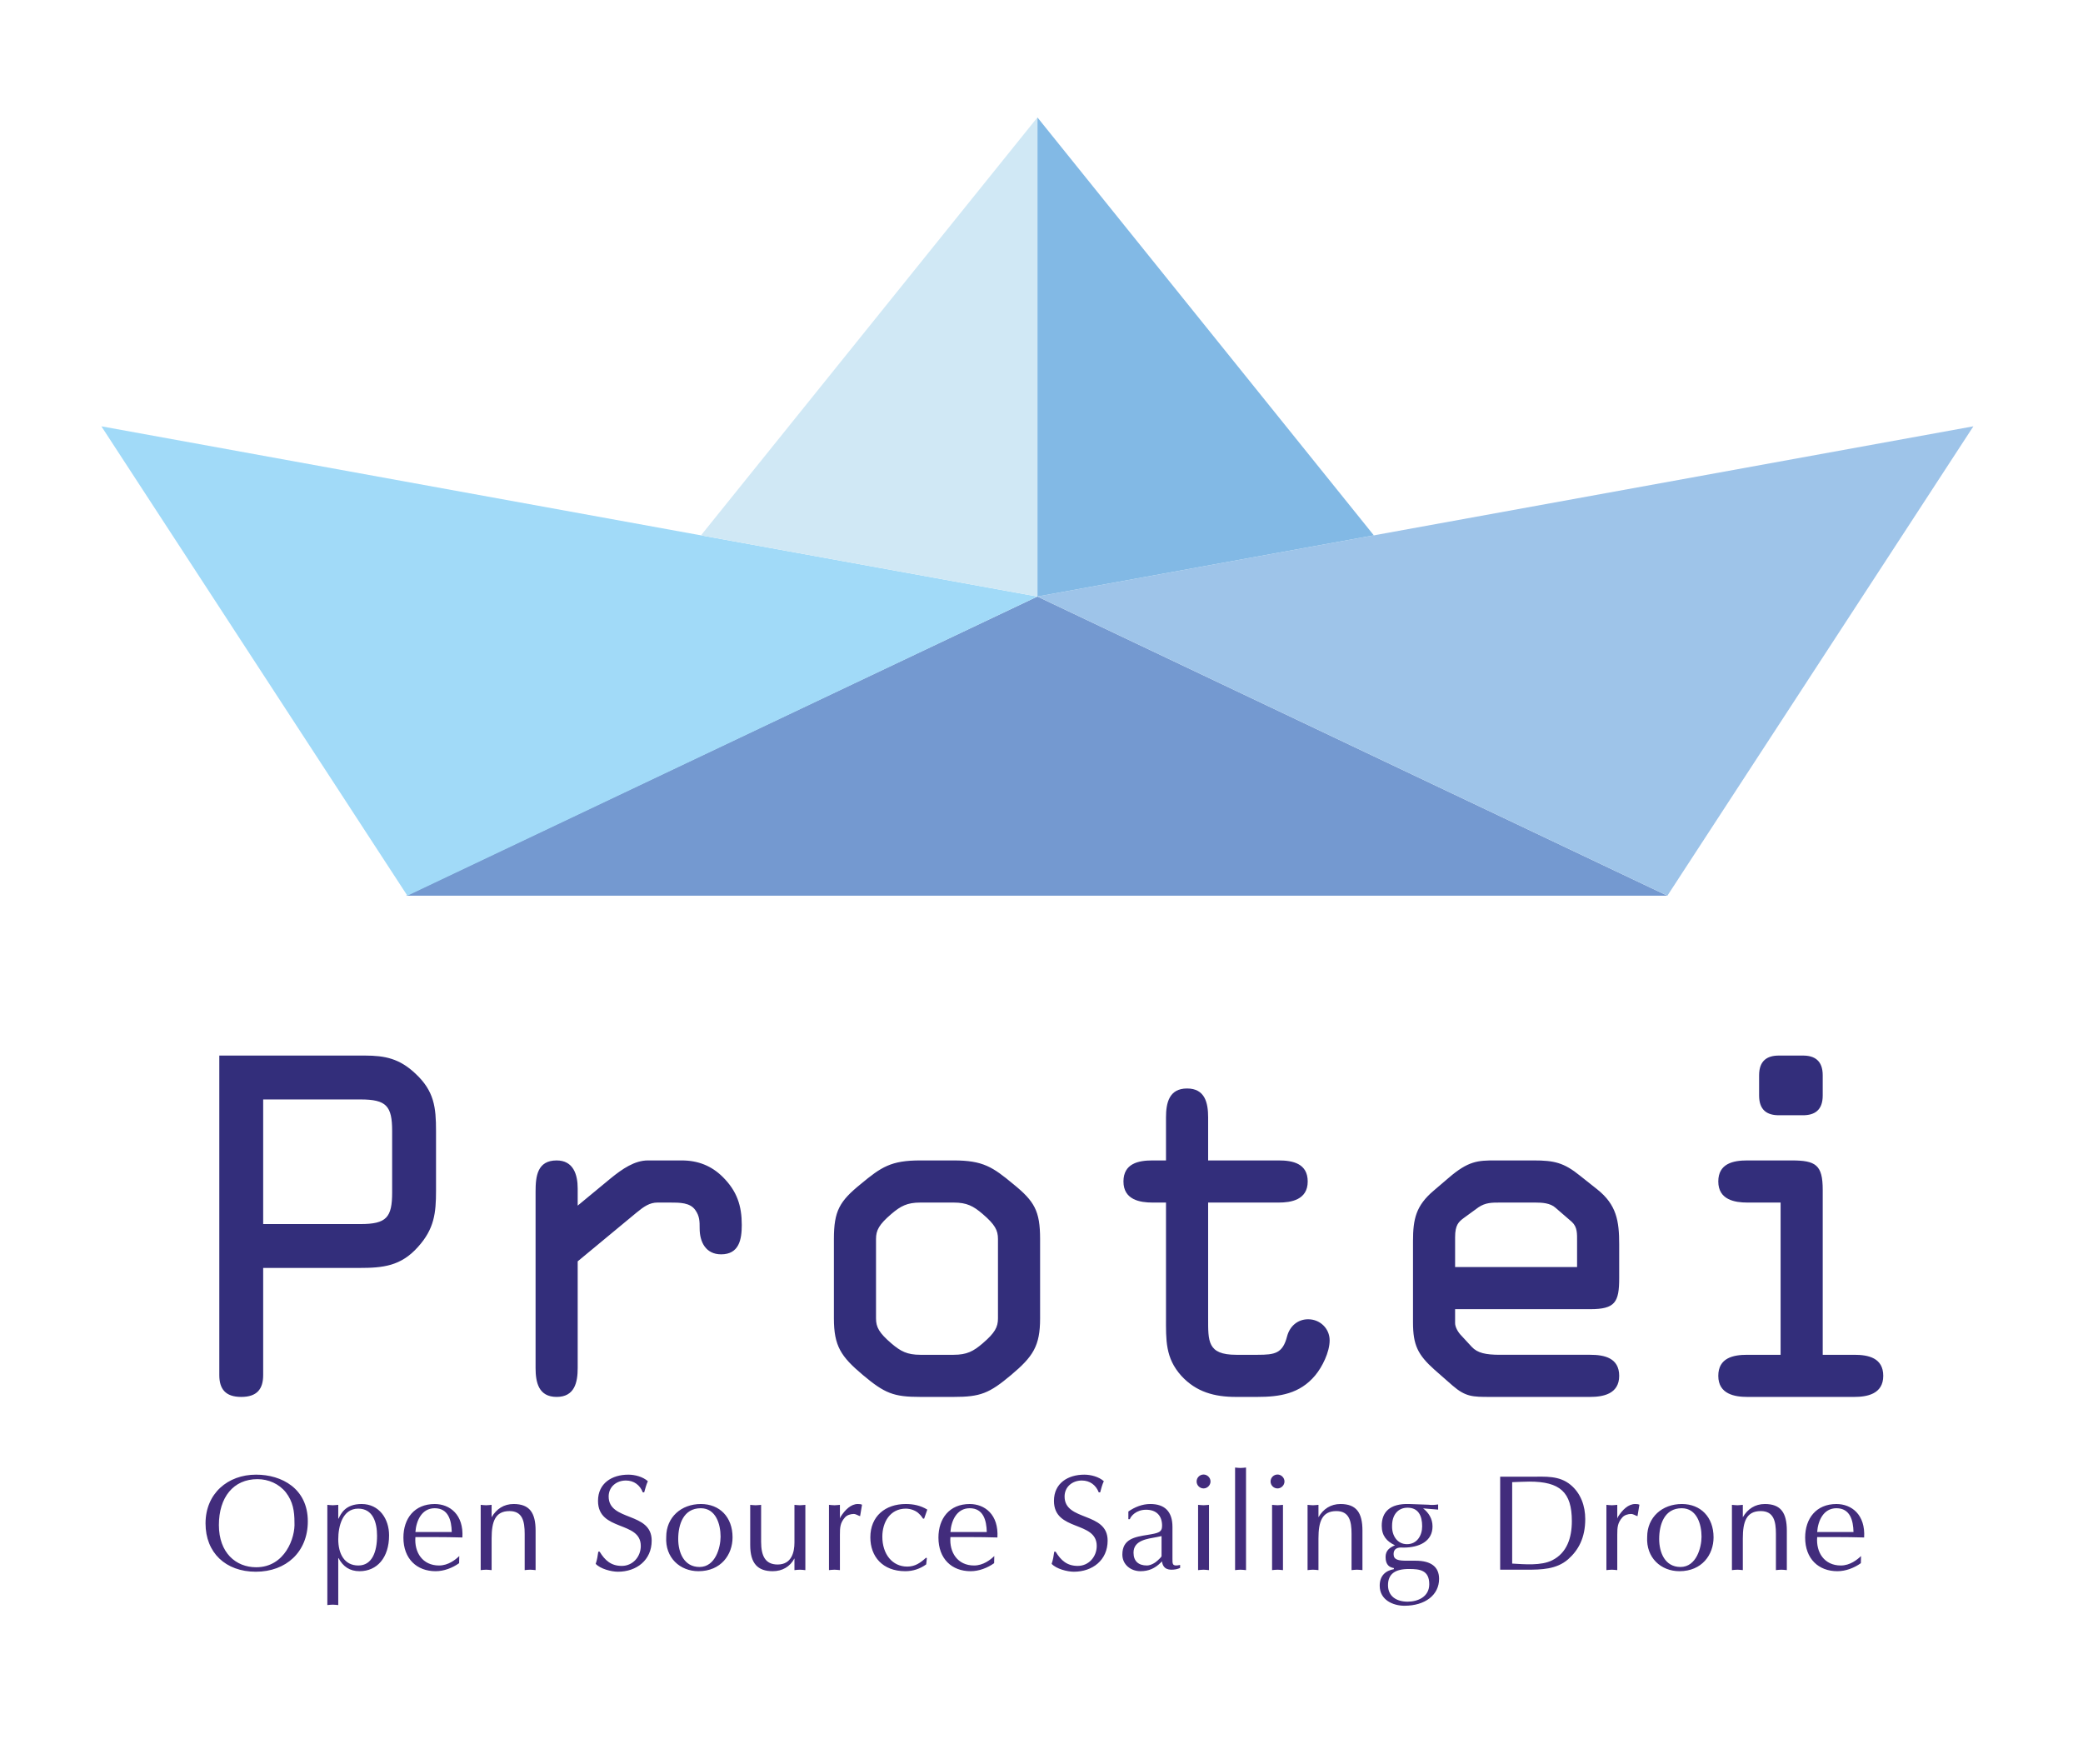 <?xml version="1.0" encoding="utf-8"?>
<!-- Generator: Adobe Illustrator 15.0.0, SVG Export Plug-In . SVG Version: 6.00 Build 0)  -->
<!DOCTYPE svg PUBLIC "-//W3C//DTD SVG 1.1//EN" "http://www.w3.org/Graphics/SVG/1.1/DTD/svg11.dtd">
<svg version="1.1" id="Calque_1" xmlns="http://www.w3.org/2000/svg" xmlns:xlink="http://www.w3.org/1999/xlink" x="0px" y="0px"
	 width="595.28px" height="504.099px" viewBox="0 0 595.28 504.099" enable-background="new 0 0 595.28 504.099"
	 xml:space="preserve">
<g>
	<g>
		<path fill="#422C7C" d="M529.693,437.795h-10.381c0.229-3.287,1.832-6.8,5.5-6.8C528.68,430.995,529.619,434.391,529.693,437.795
			 M531.796,446.694l0.05-2.037c-1.061,1.02-3.129,2.7-5.774,2.7c-4.731,0-7.119-3.755-6.759-8.121h5.5
			c2.617,0,5.271,0.037,7.92,0.115c0.394-6.518-3.585-9.562-7.92-9.562c-5.813,0-8.937,4.173-8.937,9.594
			c0,6.059,3.827,9.605,9.21,9.605C527.47,448.988,529.892,448.056,531.796,446.694 M494.952,430.024v18.654
			c0.509-0.044,1.015-0.118,1.563-0.118c0.502,0,0.974,0.074,1.55,0.118v-9.055c0-4.803,1.023-7.813,5.123-7.813
			c3.671,0,4.335,2.858,4.335,6.486v10.382c0.502-0.044,1.014-0.118,1.557-0.118c0.511,0,0.973,0.074,1.562,0.118v-11.277
			c0-5.153-1.759-7.612-6.279-7.612c-2.784,0-4.927,1.407-6.298,3.782v-3.547c-0.576,0.037-1.048,0.118-1.55,0.118
			C495.967,430.143,495.461,430.062,494.952,430.024 M474.159,439.779c0-4.137,1.488-8.784,6.443-8.784
			c4.338,0,5.662,4.604,5.662,8.12c0,3.049-1.445,8.667-6.016,8.667C475.796,447.782,474.159,443.643,474.159,439.779
			 M480.646,429.789c-5.628,0-9.916,3.782-9.916,9.401c-0.345,5.94,3.938,9.798,9.216,9.798c6.437,0,9.755-4.713,9.755-9.674
			C489.7,433.491,485.985,429.789,480.646,429.789 M459.077,430.024v18.654c0.508-0.044,1.008-0.118,1.557-0.118
			c0.502,0,0.974,0.074,1.55,0.118v-10.105c0-2.118,0.081-3.401,1.451-4.961c0.583-0.667,1.638-0.978,2.49-0.978
			c0.67,0,1.256,0.472,1.839,0.627l0.546-3.274c-0.354-0.155-0.658-0.198-1.21-0.198c-1.95,0-3.631,1.637-4.914,3.661l-0.202,0.475
			v-3.9c-0.576,0.037-1.048,0.118-1.55,0.118C460.085,430.143,459.585,430.062,459.077,430.024 M428.718,421.987v26.573h7.6
			c4.143,0,8.48-0.077,11.802-2.958c2.924-2.58,4.911-6.09,4.911-11.52c0-3.712-1.253-7.339-4.177-9.764
			c-3.28-2.723-7.228-2.332-11.283-2.332H428.718z M432.149,446.809v-23.265c1.669-0.037,3.315-0.158,4.918-0.158
			c8.738,0,12.137,3.005,12.137,11.283c0,4.763-1.401,9.092-5.612,11.2C440.416,447.473,435.586,447.004,432.149,446.809
			 M402.094,441.265c-2.849,0-4.375-2.533-4.263-5.312c0-2.965,1.612-5.11,4.421-5.11c3.083,0,4.174,2.301,4.174,5.309
			C406.426,438.806,404.94,441.265,402.094,441.265 M410.99,431.386v-1.479c-0.937,0.155-1.873,0.192-2.812,0.081l-5.42-0.198
			c-5.702-0.195-7.885,2.412-7.885,6.207c0,2.887,1.444,4.484,3.782,5.585c-1.52,0.66-2.685,1.481-2.685,3.352
			c0,2.382,1.236,2.971,2.372,3.16v0.312c-2.419,0.428-4.05,1.91-4.05,4.726c0,4.105,3.857,5.73,7.061,5.73
			c5.972,0,9.91-3.113,9.91-7.681c0-3.324-2.146-5.193-6.748-5.193h-2.499c-2.344,0-3.752-0.229-3.752-1.873
			c0-2.264,2.348-1.873,2.81-1.873c4.533,0,8.313-1.792,8.313-6.053c0-2.189-1.086-3.907-2.686-5.153L410.99,431.386z
			 M396.665,452.977c0-3.17,1.99-4.651,6.053-4.614c2.927,0,5.736,0.272,5.736,4.335c0,3.674-3.353,4.998-6.164,4.998
			C399.043,457.695,396.665,456.139,396.665,452.977 M373.676,430.024v18.654c0.502-0.044,1.011-0.118,1.557-0.118
			c0.502,0,0.974,0.074,1.557,0.118v-9.055c0-4.803,1.021-7.813,5.116-7.813c3.675,0,4.341,2.858,4.341,6.486v10.382
			c0.503-0.044,1.005-0.118,1.557-0.118c0.503,0,0.974,0.074,1.557,0.118v-11.277c0-5.153-1.749-7.612-6.282-7.612
			c-2.769,0-4.924,1.407-6.288,3.782v-3.547c-0.583,0.037-1.055,0.118-1.557,0.118C374.687,430.143,374.178,430.062,373.676,430.024
			 M365.093,425.336c1.052,0,1.987-0.899,1.987-1.987c0-1.095-0.936-1.988-1.987-1.988c-1.098,0-1.99,0.893-1.99,1.988
			C363.103,424.437,363.995,425.336,365.093,425.336 M366.649,448.679v-18.654c-0.583,0.031-1.048,0.111-1.557,0.111
			c-0.552,0-1.054-0.08-1.557-0.111v18.654c0.503-0.044,1.005-0.118,1.557-0.118C365.602,448.561,366.066,448.635,366.649,448.679
			 M352.963,419.364v29.315c0.505-0.044,1.017-0.118,1.551-0.118c0.518,0,0.982,0.074,1.574,0.118v-29.315
			c-0.592,0.05-1.057,0.121-1.574,0.121C353.979,419.485,353.468,419.414,352.963,419.364 M343.958,425.336
			c1.048,0,1.984-0.899,1.984-1.987c0-1.095-0.937-1.988-1.984-1.988c-1.091,0-1.99,0.893-1.99,1.988
			C341.968,424.437,342.867,425.336,343.958,425.336 M345.509,448.679v-18.654c-0.583,0.031-1.048,0.111-1.551,0.111
			c-0.546,0-1.054-0.08-1.568-0.111v18.654c0.515-0.044,1.022-0.118,1.568-0.118C344.461,448.561,344.926,448.635,345.509,448.679
			 M331.949,438.954v5.703c0,0.275-0.778,0.945-1.052,1.212c-0.744,0.744-2.071,1.488-3.128,1.488c-2.379,0-3.83-1.209-3.83-3.671
			c0-3.554,3.988-3.95,6.643-4.45L331.949,438.954z M335.065,445.397v-9.051c0-4.419-2.224-6.558-6.319-6.558
			c-2.308,0-4.409,0.853-6.282,2.139v2.192h0.422c0.278-0.858,1.798-2.694,4.651-2.694c2.927,0,4.563,1.681,4.563,4.57
			c0,1.873-1.048,2.103-4.13,2.611c-3.678,0.583-7.222,1.172-7.222,5.625c0,2.89,2.415,4.756,5.185,4.756
			c2.344,0,4.143-0.818,5.783-2.452l0.35-0.356c0.313,2.304,1.981,2.616,4.016,2.263c0.428-0.074,0.896-0.272,1.172-0.387v-0.856
			C334.95,447.711,335.065,446.924,335.065,445.397 M301.677,443.413h-0.395c-0.154,1.166-0.356,2.345-0.741,3.473
			c1.321,1.439,4.443,2.252,6.354,2.252c5.318,0,9.646-3.306,9.646-8.891c0-8.319-12.304-5.426-12.304-12.607
			c0-2.771,2.232-4.567,4.924-4.567c2.308,0,4.022,1.29,4.85,3.393h0.391c0.305-1.089,0.571-2.184,1.049-3.2
			c-1.439-1.277-3.706-1.867-5.582-1.867c-4.688,0-8.669,2.453-8.669,7.492c0,8.824,12.223,5.618,12.223,12.88
			c0,3.086-2.272,5.703-5.426,5.703C304.947,447.473,303.199,445.912,301.677,443.413 M282,437.795h-10.389
			c0.232-3.287,1.837-6.8,5.51-6.8C280.983,430.995,281.926,434.391,282,437.795 M284.103,446.694l0.045-2.037
			c-1.054,1.02-3.129,2.7-5.78,2.7c-4.726,0-7.107-3.755-6.757-8.121h5.51c2.614,0,5.273,0.037,7.921,0.115
			c0.386-6.518-3.588-9.562-7.921-9.562c-5.823,0-8.934,4.173-8.934,9.594c0,6.059,3.816,9.605,9.2,9.605
			C279.772,448.988,282.191,448.056,284.103,446.694 M264.1,433.962l0.904-2.576c-1.917-1.169-3.946-1.597-6.167-1.597
			c-5.814,0-10.11,3.473-10.11,9.525c0,5.46,3.472,9.674,9.989,9.674c2.153,0,4.217-0.663,5.977-1.95l0.189-1.789l-0.233-0.118
			c-1.639,1.482-3.122,2.537-5.384,2.537c-4.254,0-7.11-3.554-7.11-8.553c0-4.099,2.19-8.006,6.719-8.006
			c1.33,0,2.966,0.549,3.867,1.562c0.425,0.351,0.741,0.862,1.049,1.29H264.1z M236.906,430.024v18.654
			c0.518-0.044,1.014-0.118,1.566-0.118c0.502,0,0.967,0.074,1.56,0.118v-10.105c0-2.118,0.071-3.401,1.442-4.961
			c0.583-0.667,1.637-0.978,2.495-0.978c0.665,0,1.25,0.472,1.833,0.627l0.55-3.274c-0.354-0.155-0.657-0.198-1.214-0.198
			c-1.944,0-3.631,1.637-4.913,3.661l-0.192,0.475v-3.9c-0.592,0.037-1.057,0.118-1.56,0.118
			C237.92,430.143,237.424,430.062,236.906,430.024 M230.156,448.682V430.03c-0.581,0.031-1.053,0.112-1.555,0.112
			c-0.544,0-1.062-0.081-1.563-0.112v10.772c0,2.766-0.818,6.275-4.802,6.275c-3.508,0-4.724-2.421-4.724-6.515V430.03
			c-0.582,0.031-1.054,0.112-1.562,0.112c-0.545,0-1.054-0.081-1.555-0.112v11.473c0,5.266,2.143,7.485,6.434,7.485
			c2.727,0,4.958-1.277,6.208-3.665v3.358c0.501-0.047,1.019-0.121,1.563-0.121C229.103,448.561,229.575,448.635,230.156,448.682
			 M193.821,439.779c0-4.137,1.487-8.784,6.448-8.784c4.331,0,5.659,4.604,5.659,8.12c0,3.049-1.45,8.667-6.014,8.667
			C195.461,447.782,193.821,443.643,193.821,439.779 M200.303,429.789c-5.625,0-9.908,3.782-9.908,9.401
			c-0.358,5.94,3.936,9.798,9.203,9.798c6.443,0,9.751-4.713,9.751-9.674C209.35,433.491,205.647,429.789,200.303,429.789
			 M171.37,443.413h-0.392c-0.157,1.166-0.347,2.345-0.74,3.473c1.329,1.439,4.448,2.252,6.358,2.252
			c5.313,0,9.643-3.306,9.643-8.891c0-8.319-12.297-5.426-12.297-12.607c0-2.771,2.229-4.567,4.922-4.567
			c2.301,0,4.021,1.29,4.84,3.393h0.388c0.316-1.089,0.587-2.184,1.054-3.2c-1.442-1.277-3.708-1.867-5.583-1.867
			c-4.687,0-8.664,2.453-8.664,7.492c0,8.824,12.225,5.618,12.225,12.88c0,3.086-2.27,5.703-5.431,5.703
			C174.648,447.473,172.891,445.912,171.37,443.413 M137.372,430.024v18.654c0.507-0.044,1.016-0.118,1.558-0.118
			c0.508,0,0.975,0.074,1.566,0.118v-9.055c0-4.803,1.017-7.813,5.11-7.813c3.673,0,4.336,2.858,4.336,6.486v10.382
			c0.51-0.044,1.008-0.118,1.557-0.118c0.509,0,0.977,0.074,1.564,0.118v-11.277c0-5.153-1.755-7.612-6.284-7.612
			c-2.774,0-4.918,1.407-6.284,3.782v-3.547c-0.591,0.037-1.058,0.118-1.566,0.118C138.388,430.143,137.879,430.062,137.372,430.024
			 M129.101,437.795h-10.386c0.239-3.287,1.839-6.8,5.512-6.8C128.095,430.995,129.028,434.391,129.101,437.795 M131.208,446.694
			l0.043-2.037c-1.057,1.02-3.125,2.7-5.776,2.7c-4.726,0-7.113-3.755-6.76-8.121h5.512c2.611,0,5.268,0.037,7.916,0.115
			c0.394-6.518-3.584-9.562-7.916-9.562c-5.822,0-8.939,4.173-8.939,9.594c0,6.059,3.823,9.605,9.208,9.605
			C126.879,448.988,129.301,448.056,131.208,446.694 M96.667,458.666v-13.417h0.082c1.285,2.419,3.198,3.739,6.009,3.739
			c4.995,0,8.433-3.857,8.433-10.257c0-4.688-2.808-8.942-7.847-8.942c-4.727,0-5.937,2.846-6.595,4.173h-0.082v-3.938
			c-0.582,0.037-1.051,0.118-1.558,0.118c-0.549,0-1.058-0.081-1.562-0.118v28.642c0.504-0.037,1.013-0.115,1.562-0.115
			C95.616,458.551,96.085,458.629,96.667,458.666 M102.41,447.357c-3.985,0-5.743-3.321-5.743-7.501
			c0-3.628,1.172-8.747,5.705-8.747c4.217,0,5.381,3.944,5.381,7.765C107.753,443.413,106.355,447.357,102.41,447.357
			 M58.738,435.333c0,8.354,5.735,13.805,14.366,13.805c8.703,0,14.864-5.693,14.864-14.394c0-9.368-7.448-13.346-14.791-13.346
			C65.101,421.398,58.738,426.777,58.738,435.333 M81.692,426.465c2.026,2.623,2.46,5.349,2.46,8.589
			c0.27,4.304-2.693,12.806-10.937,12.806c-5.811,0-10.659-4.133-10.659-12.064c0-7.923,4.143-13.113,11.014-13.113
			C76.698,422.682,79.733,424.009,81.692,426.465"/>
	</g>
	<path fill="#332E7B" d="M118.713,306.782c-4.515-4.26-8.648-5.141-14.417-5.141H62.672v91.277c0,4.009,1.756,6.267,6.267,6.267
		c4.518,0,6.272-2.257,6.272-6.267v-30.592h27.456c6.769,0,11.908-0.505,16.8-6.019c4.64-5.141,5.141-9.662,5.141-16.05v-17.048
		C124.608,316.438,124.107,311.799,118.713,306.782z M112.067,340.76c0,7.144-1.626,9.029-9.025,9.029H75.211V314.18h27.831
		c7.398,0,9.025,1.879,9.025,9.029V340.76z M194.806,331.606h-9.657c-3.758,0-7.267,2.381-10.654,5.141l-9.404,7.771v-4.887
		c0-4.012-1.25-8.024-6.016-8.024c-5.52,0-6.02,4.515-6.02,8.905v50.399c0,4.137,0.877,8.273,6.02,8.273
		c5.138,0,6.016-4.136,6.016-8.273v-30.468l16.801-13.916c2.13-1.755,3.763-2.884,6.019-2.884h3.51c2.883,0,5.767,0,7.274,2.133
		c1.251,1.749,1.251,3.256,1.251,5.262c0,3.892,1.755,7.402,6.144,7.402c5.141,0,5.892-4.264,5.892-8.403
		c0-5.519-1.38-9.656-5.389-13.665C203.328,333.113,199.446,331.606,194.806,331.606z M289.588,338.378
		c-5.893-4.893-8.648-6.772-17.048-6.772h-9.533c-8.398,0-11.158,1.879-17.049,6.772c-6.016,4.887-7.645,7.646-7.645,15.671v22.691
		c0,7.898,2.006,10.909,8.274,16.177c6.265,5.262,8.776,6.267,16.42,6.267h9.533c7.646,0,10.153-1.004,16.422-6.267
		c6.267-5.268,8.277-8.279,8.277-16.177V354.05C297.239,346.025,295.61,343.265,289.588,338.378z M285.201,376.741
		c0,2.509-0.876,4.137-4.389,7.15c-2.631,2.257-4.51,3.256-8.271,3.256h-9.533c-3.758,0-5.637-0.999-8.273-3.256
		c-3.513-3.014-4.387-4.642-4.387-7.15V354.05c0-2.505,0.874-4.137,4.387-7.147c2.636-2.254,4.515-3.259,8.273-3.259h9.533
		c3.761,0,5.64,1.004,8.271,3.259c3.513,3.011,4.389,4.642,4.389,7.147V376.741z M373.847,376.995c-3.011,0-5.271,2.003-6.025,4.887
		c-1.252,4.89-3.51,5.265-8.396,5.265h-6.143c-8.276,0-8.021-3.885-8.021-10.654v-32.849h20.18c3.51,0,8.275-0.757,8.275-6.019
		c0-5.141-4.264-6.019-8.275-6.019h-20.18v-12.285c0-4.14-0.881-8.276-6.021-8.276c-5.142,0-6.022,4.136-6.022,8.276v12.285h-3.885
		c-4.01,0-8.272,0.877-8.272,6.019c0,5.262,4.763,6.019,8.272,6.019h3.885v32.725c0,6.518-0.244,11.659,4.391,16.8
		c4.261,4.639,9.526,6.015,15.548,6.015h6.146c6.394,0,12.158-0.875,16.546-6.143c2.003-2.384,4.136-6.645,4.136-10.028
		C379.982,379.625,377.229,376.995,373.847,376.995z M456.466,339.879l-4.893-3.882c-4.639-3.761-7.396-4.391-13.29-4.391h-11.032
		c-4.887,0-7.646,0.13-13.29,5.011l-4.261,3.64c-5.017,4.261-5.892,8.022-5.892,14.418v23.197c0,6.518,1.38,9.274,6.14,13.541
		l5.142,4.512c3.761,3.259,5.767,3.259,10.784,3.259h28.583c3.51,0,8.275-0.75,8.275-6.015c0-5.141-4.264-6.022-8.275-6.022h-25.826
		c-4.01,0-6.395-0.502-8.025-2.257l-3.008-3.256c-0.877-0.874-1.758-2.384-1.758-3.51v-4.013h38.617
		c7.146,0,8.275-2.009,8.275-8.902v-9.652C462.732,348.909,461.982,344.27,456.466,339.879z M450.698,354.803v7.271H415.84v-8.527
		c0-3.51,1.005-4.388,2.509-5.513l4.14-3.014c2.003-1.376,3.888-1.376,6.143-1.376h10.154c1.879,0,4.261,0.124,5.768,1.504
		l4.639,4.012C450.819,350.664,450.698,352.546,450.698,354.803z M508.357,318.695h6.898c3.26,0,5.641-1.38,5.641-5.644v-5.767
		c0-4.261-2.381-5.644-5.641-5.644h-6.898c-3.259,0-5.641,1.383-5.641,5.644v5.767C502.717,317.315,505.099,318.695,508.357,318.695
		z M529.923,387.147h-9.026v-47.138c0-7.147-2.003-8.403-8.902-8.403h-12.663c-4.013,0-8.279,0.877-8.279,6.019
		c0,5.262,4.769,6.019,8.279,6.019h9.528v43.503h-9.528c-4.013,0-8.279,0.881-8.279,6.022c0,5.265,4.769,6.015,8.279,6.015h30.592
		c3.51,0,8.272-0.75,8.272-6.015C538.195,388.028,533.932,387.147,529.923,387.147z"/>
	<polygon fill="#7499D0" points="116.067,255.957 296.465,170.465 476.51,255.957 	"/>
	<polygon fill="#9EC4E9" points="476.503,255.957 563.957,121.823 296.465,170.465 	"/>
	<polygon fill="#A1DAF8" points="116.423,255.957 28.971,121.823 296.465,170.465 	"/>
	<polygon fill="#82B9E5" points="296.477,170.465 392.615,152.981 296.477,33.556 	"/>
	<polygon fill="#D0E8F5" points="296.47,170.465 200.331,152.981 296.47,33.556 	"/>
</g>
</svg>

